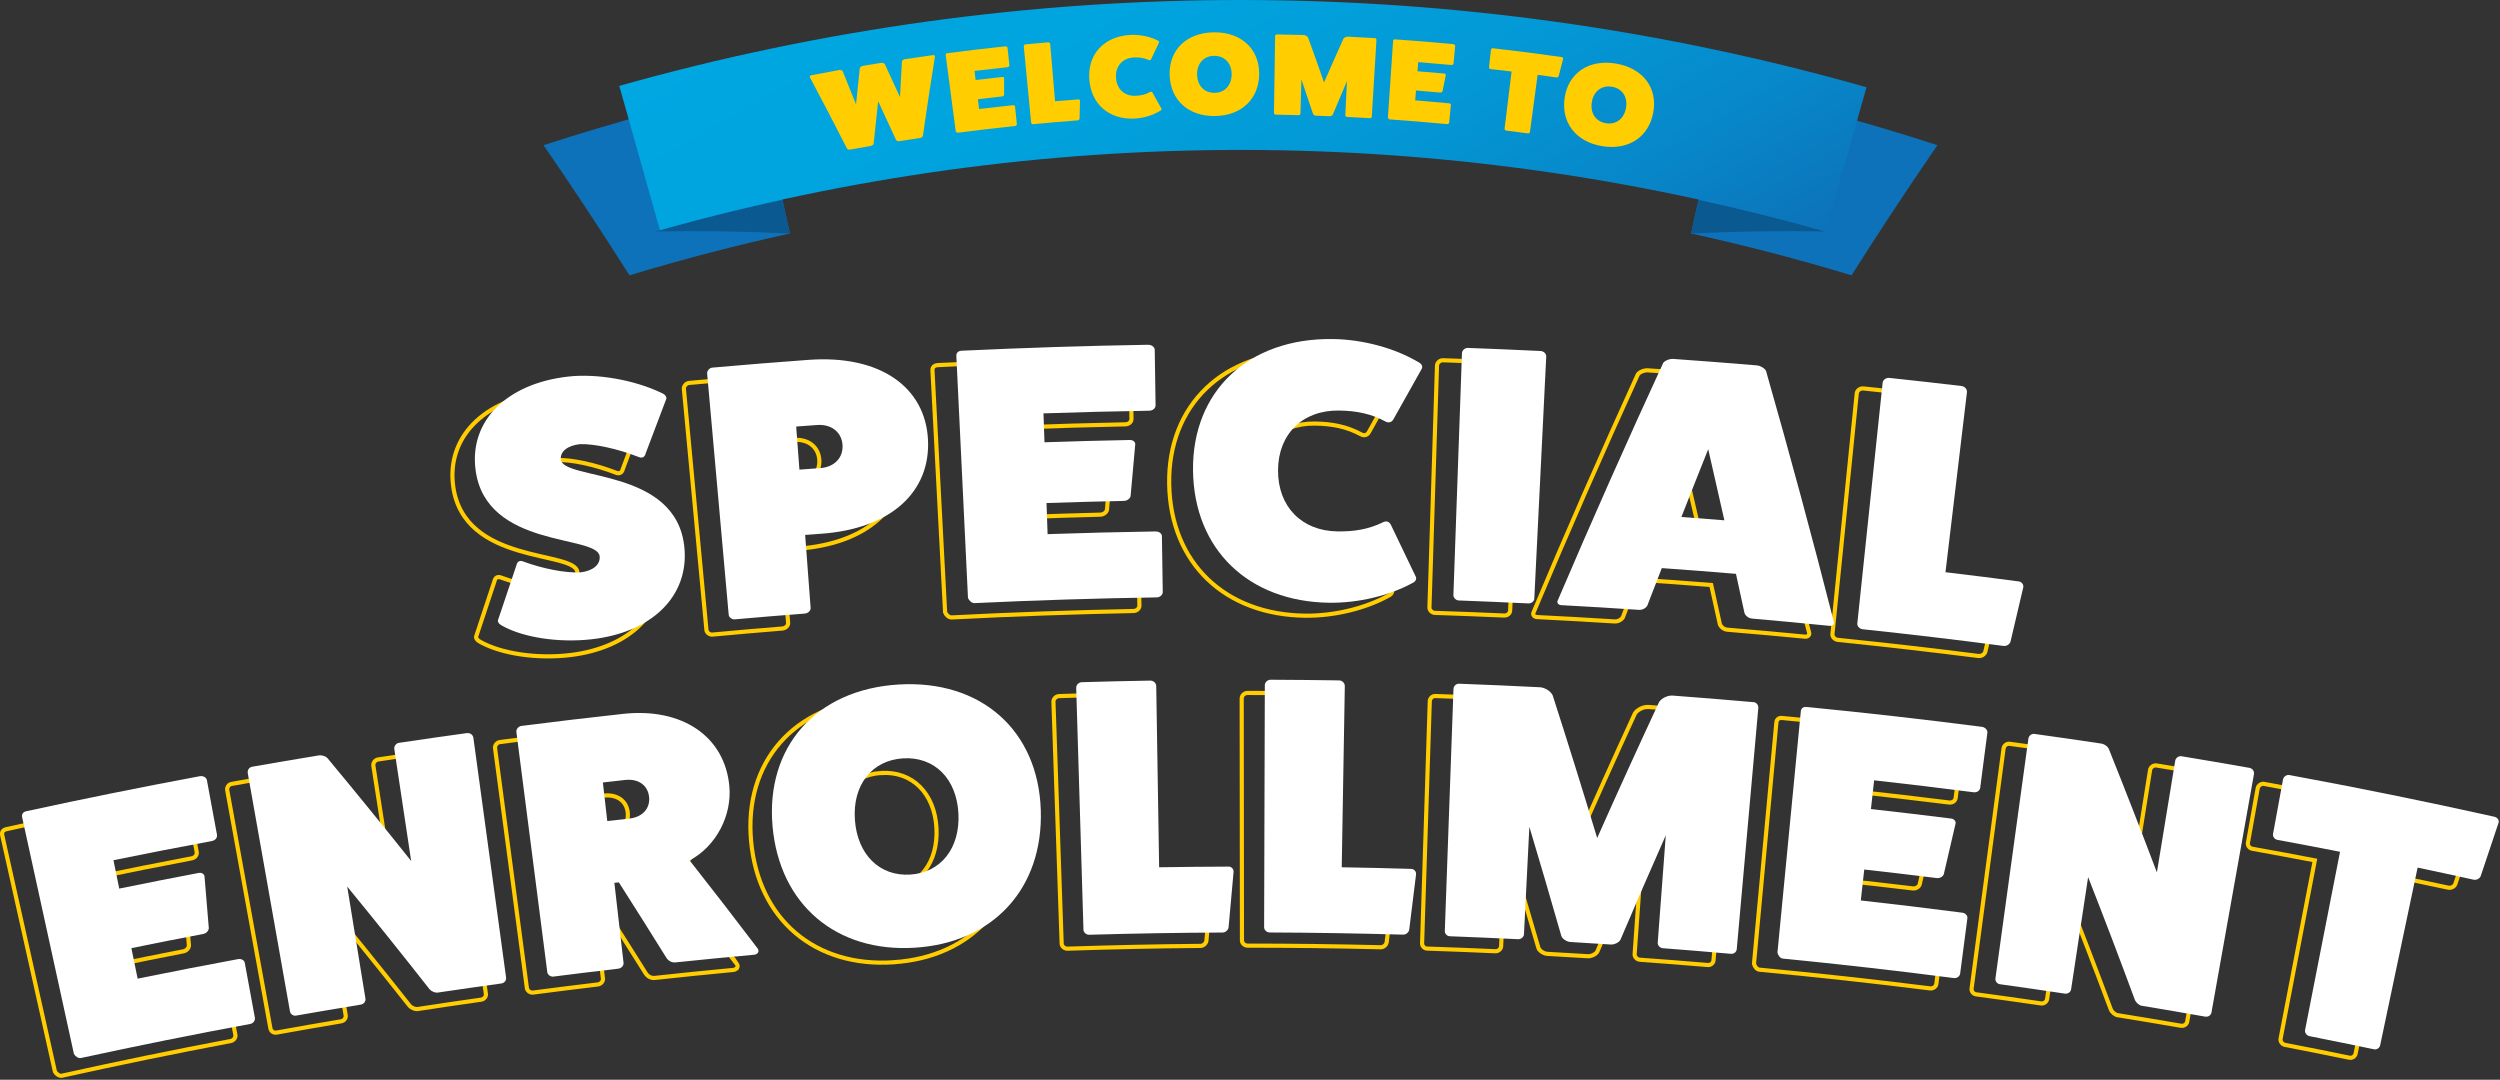 <svg width="602" height="260" viewBox="0 0 602 260" fill="none" xmlns="http://www.w3.org/2000/svg">
<rect x="0" y="0" width="602" height="260" fill="#333333" stroke="none"/>
<g clip-path="url(#clip0_3_69)">
<path d="M119.05 140C119.22 139.09 119.85 138.74 120.67 139.08C125.33 140.8 130.75 141.82 134.38 141.66C137.41 141.3 139.25 139.76 139.03 137.74C138.44 132.5 111.73 136.08 109.13 117.11C107.53 105.41 116.37 96.26 131.29 94.51C138.25 93.69 147.36 95.28 153.89 98.43C154.72 98.79 155.08 99.46 154.83 99.93C153.2 104.26 151.58 108.59 149.98 112.93C149.78 113.84 149.13 114.17 148.31 113.82C143.31 111.87 137.58 110.65 134.16 110.78C131.15 111.13 129.37 112.59 129.6 114.51C130.22 119.6 157.51 116.25 159.39 135.64C160.53 147.33 151.64 156.05 137.23 157.75C129.36 158.67 120.84 157.45 115.67 154.58C114.85 154.15 114.48 153.58 114.71 153.11C116.14 148.74 117.58 144.37 119.05 140Z" stroke="#FFCD00" stroke-miterlimit="10"/>
<path d="M189.1 90.26C206.32 88.95 217.12 96.79 217.81 109.37C218.5 121.98 208.95 130.85 192.3 132.12C191 132.22 189.69 132.32 188.39 132.42C188.85 138.28 189.32 144.14 189.78 150C189.83 150.62 189.22 151.28 188.37 151.35C182.76 151.8 177.15 152.29 171.54 152.81C170.88 152.87 170.17 152.32 170.11 151.7C168.3 132.35 166.49 113 164.68 93.66C164.62 92.96 165.24 92.28 165.93 92.21C173.65 91.5 181.37 90.84 189.09 90.25L189.1 90.26ZM191.97 116.31C195.34 116.05 197.51 113.78 197.29 110.7C197.07 107.62 194.59 105.68 191.19 105.93C189.51 106.06 187.82 106.19 186.14 106.32C186.41 109.78 186.69 113.24 186.96 116.69C188.63 116.56 190.3 116.43 191.97 116.3V116.31Z" stroke="#FFCD00" stroke-miterlimit="10"/>
<path d="M272.67 131.26C273.43 131.25 274.11 131.76 274.12 132.38C274.2 136.88 274.29 141.37 274.37 145.87C274.38 146.49 273.73 147.12 272.98 147.13C258.37 147.42 243.75 147.93 229.15 148.68C228.49 148.71 227.8 148.04 227.58 147.44C226.57 128.03 225.56 108.63 224.54 89.22C224.5 88.43 224.96 87.96 225.85 87.92C240.76 87.16 255.68 86.62 270.6 86.32C271.49 86.3 272.18 86.91 272.2 87.52C272.29 91.96 272.37 96.4 272.46 100.83C272.48 101.62 271.81 102.17 270.93 102.18C262.46 102.35 254 102.6 245.53 102.92C245.62 105.24 245.71 107.56 245.8 109.88C252.64 109.62 259.48 109.41 266.33 109.24C267.2 109.22 267.7 109.83 267.62 110.36C267.26 114.49 266.91 118.61 266.56 122.74C266.48 123.27 265.82 123.9 264.96 123.93C258.76 124.08 252.56 124.28 246.37 124.52C246.46 127.02 246.56 129.51 246.66 132.01C255.33 131.68 264.01 131.43 272.69 131.26H272.67Z" stroke="#FFCD00" stroke-miterlimit="10"/>
<path d="M335.16 141.91C335.43 142.54 335.03 143.14 334.27 143.48C328.71 146.52 321.33 148.32 314.37 148.26C295.03 148.07 281.86 135.63 281.54 116.57C281.21 97.54 294.64 84.57 315 84.77C322.29 84.84 329.95 86.92 335.56 90.24C336.34 90.61 336.72 91.24 336.41 91.85C334.15 95.88 331.91 99.92 329.69 103.96C329.28 104.75 328.6 105 327.83 104.63C324.27 102.71 320.77 102.04 316.58 101.99C307.81 101.9 301.96 107.72 301.97 116.45C301.97 125.18 307.69 131 316.26 131.09C320.36 131.14 323.8 130.57 327.37 128.79C328.14 128.45 328.8 128.73 329.17 129.53C331.19 133.66 333.19 137.79 335.17 141.93L335.16 141.91Z" stroke="#FFCD00" stroke-miterlimit="10"/>
<path d="M364.86 87.42C365.74 87.46 366.31 88.1 366.27 88.81C365.39 108.22 364.52 127.64 363.64 147.05C363.61 147.67 363.02 148.26 362.17 148.22C356.61 147.97 351.05 147.76 345.49 147.58C344.83 147.56 344.19 146.92 344.21 146.3C344.82 126.88 345.42 107.45 346.03 88.03C346.05 87.33 346.76 86.73 347.45 86.75C353.25 86.94 359.06 87.16 364.86 87.41V87.42Z" stroke="#FFCD00" stroke-miterlimit="10"/>
<path d="M435.61 152.25C435.84 152.81 435.41 153.38 434.65 153.31C428.45 152.71 422.24 152.16 416.03 151.64C415.18 151.57 414.46 151.07 414.15 150.33C413.46 147.18 412.76 144.02 412.06 140.87C406.12 140.4 400.18 139.96 394.24 139.57C393.08 142.59 391.94 145.61 390.8 148.62C390.37 149.3 389.59 149.69 388.75 149.64C382.54 149.25 376.32 148.9 370.1 148.59C369.35 148.55 369 147.92 369.31 147.4C377.37 128.25 385.73 109.17 394.39 90.17C394.72 89.66 395.84 89.11 396.82 89.18C403.5 89.62 410.18 90.11 416.85 90.64C417.83 90.72 418.86 91.42 419.11 91.97C424.91 112.03 430.41 132.12 435.61 152.24V152.25ZM405.29 110.91C403.14 116.35 401.01 121.8 398.9 127.25C402.34 127.49 405.79 127.74 409.23 128C407.93 122.3 406.62 116.6 405.28 110.9L405.29 110.91Z" stroke="#FFCD00" stroke-miterlimit="10"/>
<path d="M480.03 142.42C480.7 142.51 481.19 143.1 481.1 143.8C480.09 148.18 479.08 152.55 478.07 156.93C477.9 157.53 477.16 158.06 476.41 157.96C465.13 156.53 453.84 155.24 442.54 154.08C441.79 154 441.19 153.32 441.25 152.71C443.2 133.38 445.16 114.04 447.11 94.71C447.18 94.01 447.93 93.46 448.71 93.54C454.49 94.13 460.27 94.76 466.05 95.42C466.83 95.51 467.45 96.2 467.37 96.9C465.7 111.36 464.04 125.81 462.37 140.27C468.25 140.95 474.13 141.66 480.01 142.42H480.03Z" stroke="#FFCD00" stroke-miterlimit="10"/>
<path d="M52.65 235.07C53.36 234.93 54.08 235.34 54.19 235.95C55.02 240.37 55.85 244.79 56.68 249.21C56.79 249.82 56.29 250.54 55.59 250.67C42 253.24 28.44 256.03 14.92 259.03C14.31 259.17 13.54 258.62 13.23 258.05C9 239.08 4.77 220.12 0.54 201.15C0.36 200.38 0.73 199.84 1.55 199.66C15.39 196.58 29.27 193.73 43.19 191.08C44.02 190.92 44.77 191.41 44.89 192.02C45.71 196.38 46.54 200.74 47.36 205.11C47.5 205.89 46.97 206.53 46.15 206.69C38.26 208.19 30.38 209.76 22.52 211.4C22.99 213.67 23.47 215.95 23.94 218.22C30.3 216.9 36.66 215.62 43.03 214.38C43.84 214.22 44.41 214.74 44.42 215.28C44.78 219.4 45.14 223.53 45.5 227.65C45.5 228.19 45 228.91 44.2 229.07C38.43 230.19 32.67 231.35 26.92 232.55C27.43 235 27.94 237.44 28.45 239.89C36.5 238.21 44.57 236.61 52.64 235.08L52.65 235.07Z" stroke="#FFCD00" stroke-miterlimit="10"/>
<path d="M107.32 180.46C108.15 180.34 108.79 180.88 108.89 181.58C111.59 200.82 114.3 220.07 117 239.31C117.09 239.92 116.64 240.61 115.85 240.72C110.76 241.44 105.68 242.19 100.6 242.97C99.99 243.06 99.12 242.75 98.58 242.12C92.07 233.88 85.45 225.68 78.74 217.53C80.24 226.52 81.74 235.51 83.24 244.5C83.34 245.11 82.92 245.81 82.12 245.94C76.93 246.81 71.75 247.71 66.57 248.65C65.87 248.78 65.23 248.27 65.12 247.66C61.65 228.54 58.18 209.42 54.72 190.3C54.59 189.61 55.04 188.9 55.77 188.77C61.07 187.81 66.37 186.89 71.67 186C72.5 185.86 73.49 186.14 73.97 186.78C80.77 194.92 87.48 203.1 94.08 211.33C92.69 202.35 91.3 193.38 89.91 184.4C89.8 183.7 90.35 182.99 91 182.89C96.44 182.05 101.88 181.25 107.32 180.48V180.46Z" stroke="#FFCD00" stroke-miterlimit="10"/>
<path d="M177.41 232.06C177.93 232.81 177.36 233.48 176.57 233.56C170.25 234.16 163.94 234.8 157.63 235.49C156.75 235.59 155.88 235.06 155.44 234.31C151.67 228.28 147.85 222.27 143.99 216.27C143.63 216.31 143.27 216.35 142.91 216.4C143.67 222.82 144.43 229.25 145.19 235.67C145.26 236.28 144.72 236.97 143.92 237.06C138.74 237.68 133.55 238.33 128.37 239.01C127.67 239.1 126.97 238.57 126.88 237.96C124.32 218.7 121.76 199.43 119.21 180.17C119.11 179.47 119.69 178.77 120.42 178.68C128.55 177.61 136.68 176.61 144.82 175.69C159.1 174.07 169.31 181.11 170.43 193.05C171.09 199.99 167.41 207.42 160.96 210.93C166.52 217.95 172 224.99 177.41 232.08V232.06ZM146.5 200.87C149.58 200.52 151.47 198.45 151.16 195.64C150.85 192.83 148.55 191.23 145.43 191.58C143.63 191.79 141.83 192 140.04 192.21C140.41 195.3 140.77 198.4 141.14 201.49C142.92 201.28 144.71 201.07 146.5 200.87Z" stroke="#FFCD00" stroke-miterlimit="10"/>
<path d="M215.12 231.72C196.31 232.95 182.62 221.5 180.87 202.6C179.1 183.56 191.15 169.65 211 168.35C230.86 167.07 244.59 179.3 245.3 198.41C246.01 217.37 233.93 230.5 215.12 231.71V231.72ZM212.15 186.13C204.62 186.62 200 192.64 200.63 200.99C201.26 209.35 206.62 214.6 213.97 214.12C221.32 213.64 225.95 207.75 225.5 199.38C225.04 191.02 219.68 185.65 212.15 186.14V186.13Z" stroke="#FFCD00" stroke-miterlimit="10"/>
<path d="M290.49 211.88C291.12 211.88 291.66 212.4 291.67 213.11C291.28 217.58 290.9 222.05 290.51 226.52C290.42 227.14 289.81 227.76 289.1 227.77C278.41 227.86 267.72 228.09 257.03 228.44C256.32 228.46 255.68 227.87 255.65 227.25C254.99 207.83 254.33 188.41 253.67 168.99C253.65 168.29 254.27 167.65 255.02 167.62C260.5 167.44 265.98 167.29 271.47 167.18C272.22 167.17 272.88 167.77 272.89 168.47C273.18 183.02 273.47 197.57 273.77 212.12C279.34 212.01 284.92 211.93 290.49 211.89V211.88Z" stroke="#FFCD00" stroke-miterlimit="10"/>
<path d="M334.37 212.27C335 212.29 335.52 212.83 335.51 213.53C334.97 217.99 334.44 222.44 333.91 226.9C333.81 227.51 333.17 228.12 332.46 228.1C321.77 227.84 311.08 227.71 300.39 227.71C299.68 227.71 299.06 227.09 299.06 226.48C299.04 207.05 299.02 187.61 299 168.18C299 167.48 299.65 166.86 300.39 166.86C305.88 166.86 311.36 166.89 316.84 166.96C317.59 166.96 318.23 167.6 318.22 168.3C318.03 182.85 317.85 197.4 317.66 211.95C323.23 212.02 328.81 212.13 334.38 212.27H334.37Z" stroke="#FFCD00" stroke-miterlimit="10"/>
<path d="M416.38 171.74C417.12 171.8 417.62 172.47 417.57 173.17C415.92 192.53 414.27 211.89 412.61 231.26C412.56 231.88 411.97 232.44 411.26 232.38C405.8 231.92 400.33 231.49 394.86 231.1C394.15 231.05 393.58 230.39 393.62 229.77C394.23 221.15 394.84 212.53 395.45 203.91C391.79 212.29 388.2 220.68 384.66 229.08C384.35 229.77 383.15 230.31 382.36 230.26C379.11 230.06 375.85 229.87 372.6 229.69C371.8 229.65 370.68 228.97 370.45 228.25C367.92 219.49 365.32 210.74 362.67 201.99C362.27 210.62 361.87 219.26 361.47 227.89C361.44 228.51 360.79 229.09 360.08 229.06C354.61 228.81 349.13 228.6 343.65 228.42C342.94 228.4 342.42 227.76 342.44 227.15C343.06 207.73 343.68 188.3 344.29 168.88C344.31 168.18 344.89 167.58 345.63 167.6C352.1 167.81 358.57 168.07 365.04 168.37C366.25 168.43 367.6 169.29 368.11 170.28C371.82 181.71 375.43 193.15 378.94 204.6C383.76 193.63 388.68 182.69 393.7 171.78C394.32 170.85 395.77 170.15 396.97 170.24C403.43 170.69 409.9 171.19 416.35 171.74H416.38Z" stroke="#FFCD00" stroke-miterlimit="10"/>
<path d="M466.77 222.25C467.49 222.34 468.05 222.94 467.97 223.56C467.41 228.02 466.84 232.48 466.27 236.95C466.19 237.56 465.49 238.1 464.79 238.01C451.1 236.29 437.39 234.79 423.66 233.5C423.04 233.44 422.48 232.68 422.36 232.05C424.16 212.7 425.95 193.35 427.75 174C427.82 173.21 428.32 172.81 429.16 172.89C443.21 174.21 457.25 175.74 471.26 177.49C472.09 177.59 472.66 178.29 472.59 178.9C472.04 183.3 471.48 187.71 470.93 192.11C470.83 192.9 470.13 193.34 469.3 193.24C461.35 192.25 453.4 191.33 445.44 190.47C445.19 192.78 444.95 195.09 444.7 197.4C451.13 198.09 457.56 198.82 463.98 199.6C464.8 199.7 465.18 200.37 465.02 200.88C464.1 204.91 463.18 208.95 462.26 212.98C462.1 213.49 461.4 214.03 460.59 213.93C454.78 213.23 448.95 212.57 443.13 211.95C442.86 214.44 442.6 216.92 442.33 219.4C450.48 220.27 458.62 221.22 466.75 222.24L466.77 222.25Z" stroke="#FFCD00" stroke-miterlimit="10"/>
<path d="M535.53 187.04C536.36 187.18 536.8 187.89 536.68 188.58C533.35 207.72 530.01 226.87 526.68 246.01C526.57 246.62 525.94 247.13 525.15 247C520.08 246.12 515.01 245.28 509.94 244.46C509.32 244.36 508.6 243.8 508.27 243.03C504.6 233.19 500.82 223.36 496.93 213.54C495.6 222.56 494.27 231.57 492.94 240.59C492.85 241.2 492.23 241.74 491.44 241.62C486.24 240.86 481.03 240.13 475.83 239.43C475.13 239.34 474.67 238.65 474.76 238.04C477.33 218.78 479.9 199.52 482.46 180.25C482.56 179.55 483.19 179.01 483.93 179.11C489.25 179.82 494.58 180.57 499.89 181.35C500.72 181.47 501.58 182.05 501.84 182.8C505.82 192.63 509.68 202.48 513.44 212.33C514.87 203.36 516.31 194.39 517.74 185.42C517.85 184.72 518.6 184.22 519.24 184.32C524.67 185.19 530.1 186.1 535.52 187.04H535.53Z" stroke="#FFCD00" stroke-miterlimit="10"/>
<path d="M594.46 198.57C595.28 198.75 595.7 199.47 595.48 200.06C594.07 204.32 592.66 208.59 591.25 212.86C591.01 213.53 590.17 213.89 589.54 213.75C585.06 212.78 580.57 211.83 576.07 210.9C573.12 225.18 570.17 239.46 567.22 253.74C567.1 254.35 566.44 254.84 565.74 254.7C560.58 253.64 555.41 252.61 550.24 251.61C549.54 251.47 549.04 250.75 549.16 250.14C551.91 235.82 554.66 221.5 557.41 207.18C552.39 206.22 547.38 205.28 542.35 204.38C541.71 204.27 541.17 203.63 541.3 202.94C542.08 198.57 542.87 194.2 543.65 189.83C543.77 189.14 544.53 188.64 545.17 188.76C561.64 191.73 578.07 195 594.45 198.58L594.46 198.57Z" stroke="#FFCD00" stroke-miterlimit="10"/>
<path d="M124.36 136.12C124.53 135.21 125.17 134.86 125.99 135.21C130.66 136.94 136.08 137.99 139.72 137.84C142.76 137.49 144.62 135.96 144.39 133.94C143.82 128.69 117.04 132.18 114.52 113.19C112.97 101.48 121.86 92.37 136.82 90.68C143.8 89.89 152.92 91.51 159.45 94.69C160.28 95.05 160.64 95.73 160.39 96.19C158.73 100.51 157.1 104.84 155.48 109.17C155.28 110.08 154.62 110.41 153.81 110.05C148.81 108.08 143.07 106.83 139.64 106.95C136.63 107.29 134.83 108.74 135.05 110.67C135.65 115.76 163.01 112.52 164.81 131.91C165.9 143.6 156.95 152.3 142.51 153.93C134.62 154.82 126.09 153.57 120.92 150.68C120.1 150.25 119.74 149.68 119.96 149.2C121.41 144.83 122.88 140.47 124.36 136.1V136.12Z" fill="white"/>
<path d="M194.77 86.65C212.03 85.41 222.82 93.29 223.46 105.87C224.1 118.48 214.49 127.32 197.8 128.52C196.49 128.61 195.19 128.71 193.88 128.81C194.32 134.67 194.76 140.54 195.2 146.4C195.24 147.02 194.63 147.68 193.78 147.75C188.15 148.18 182.53 148.64 176.9 149.14C176.24 149.2 175.52 148.64 175.47 148.03C173.74 128.68 172.01 109.32 170.28 89.96C170.22 89.26 170.85 88.58 171.54 88.52C179.27 87.84 187.01 87.21 194.76 86.65H194.77ZM197.53 112.72C200.91 112.48 203.09 110.21 202.88 107.13C202.67 104.05 200.19 102.1 196.78 102.34C195.09 102.46 193.4 102.59 191.72 102.71C191.98 106.17 192.24 109.63 192.5 113.09C194.18 112.96 195.85 112.84 197.53 112.72Z" fill="white"/>
<path d="M278.34 127.98C279.1 127.97 279.78 128.49 279.79 129.1C279.86 133.6 279.92 138.1 279.99 142.59C279.99 143.21 279.35 143.83 278.59 143.85C263.94 144.08 249.29 144.54 234.66 145.23C234 145.26 233.31 144.59 233.09 143.98C232.16 124.57 231.22 105.16 230.29 85.75C230.25 84.96 230.72 84.49 231.61 84.45C246.55 83.75 261.51 83.27 276.46 83.02C277.35 83 278.05 83.61 278.06 84.23C278.13 88.67 278.2 93.11 278.26 97.55C278.27 98.34 277.6 98.88 276.72 98.9C268.23 99.04 259.75 99.25 251.27 99.54C251.35 101.86 251.43 104.18 251.51 106.5C258.37 106.27 265.23 106.08 272.08 105.95C272.95 105.93 273.45 106.54 273.36 107.07C272.98 111.19 272.61 115.32 272.25 119.44C272.17 119.97 271.5 120.6 270.64 120.62C264.43 120.75 258.21 120.92 252 121.13C252.09 123.63 252.17 126.13 252.26 128.62C260.95 128.32 269.65 128.11 278.35 127.97L278.34 127.98Z" fill="white"/>
<path d="M340.93 138.88C341.2 139.5 340.8 140.11 340.03 140.44C334.44 143.46 327.05 145.23 320.06 145.14C300.68 144.88 287.53 132.38 287.28 113.31C287.04 94.28 300.54 81.36 320.94 81.64C328.24 81.74 335.91 83.85 341.52 87.19C342.3 87.56 342.67 88.19 342.36 88.8C340.08 92.82 337.82 96.85 335.58 100.88C335.17 101.66 334.48 101.91 333.71 101.54C330.15 99.61 326.65 98.92 322.45 98.86C313.66 98.73 307.77 104.53 307.75 113.26C307.72 121.99 313.43 127.83 322.01 127.96C326.12 128.02 329.57 127.47 333.16 125.7C333.93 125.37 334.6 125.65 334.96 126.45C336.97 130.59 338.95 134.73 340.92 138.87L340.93 138.88Z" fill="white"/>
<path d="M370.92 84.52C371.81 84.56 372.37 85.21 372.33 85.91C371.37 105.32 370.42 124.73 369.46 144.14C369.43 144.76 368.83 145.35 367.98 145.3C362.41 145.03 356.83 144.8 351.26 144.59C350.6 144.57 349.96 143.93 349.98 143.31C350.67 123.89 351.35 104.47 352.04 85.05C352.06 84.34 352.78 83.75 353.47 83.78C359.29 83.99 365.1 84.24 370.91 84.52H370.92Z" fill="white"/>
<path d="M441.57 149.65C441.8 150.21 441.36 150.78 440.61 150.71C434.4 150.09 428.18 149.5 421.96 148.96C421.11 148.89 420.39 148.38 420.08 147.65C419.4 144.49 418.71 141.34 418.02 138.18C412.07 137.68 406.12 137.22 400.16 136.8C398.99 139.81 397.83 142.83 396.67 145.84C396.24 146.52 395.46 146.91 394.61 146.85C388.38 146.43 382.15 146.05 375.92 145.72C375.16 145.68 374.82 145.04 375.13 144.53C383.29 125.42 391.74 106.37 400.49 87.41C400.82 86.9 401.95 86.36 402.93 86.43C409.62 86.9 416.31 87.42 423 87.98C423.98 88.06 425.01 88.77 425.26 89.32C431 109.4 436.43 129.52 441.57 149.66V149.65ZM411.34 108.17C409.17 113.6 407.01 119.04 404.88 124.49C408.33 124.74 411.78 125.01 415.23 125.29C413.95 119.58 412.66 113.88 411.34 108.17Z" fill="white"/>
<path d="M486.14 140.01C486.8 140.1 487.31 140.7 487.21 141.4C486.18 145.77 485.15 150.14 484.13 154.51C483.95 155.11 483.22 155.64 482.46 155.54C471.16 154.06 459.85 152.72 448.52 151.52C447.77 151.44 447.17 150.76 447.24 150.14C449.27 130.81 451.3 111.49 453.34 92.16C453.42 91.46 454.16 90.92 454.95 91C460.74 91.62 466.53 92.26 472.32 92.95C473.11 93.04 473.72 93.74 473.64 94.44C471.92 108.89 470.19 123.34 468.47 137.79C474.37 138.49 480.26 139.23 486.14 140.01Z" fill="white"/>
<path d="M57.4 230.95C58.11 230.82 58.83 231.23 58.94 231.83C59.75 236.25 60.57 240.68 61.38 245.1C61.49 245.71 60.99 246.43 60.28 246.56C46.65 249.08 33.05 251.82 19.48 254.77C18.87 254.9 18.1 254.35 17.8 253.78C13.65 234.8 9.49 215.81 5.34 196.83C5.17 196.06 5.53 195.52 6.36 195.34C20.25 192.32 34.17 189.51 48.12 186.91C48.95 186.76 49.7 187.24 49.82 187.85C50.63 192.22 51.43 196.58 52.24 200.95C52.39 201.73 51.84 202.37 51.02 202.52C43.11 203.99 35.21 205.53 27.32 207.14C27.78 209.42 28.25 211.69 28.71 213.97C35.09 212.67 41.47 211.41 47.86 210.2C48.67 210.05 49.24 210.57 49.25 211.1C49.59 215.22 49.93 219.35 50.28 223.47C50.29 224.01 49.77 224.73 48.97 224.89C43.19 225.99 37.41 227.13 31.64 228.31C32.14 230.76 32.64 233.21 33.14 235.66C41.22 234.01 49.31 232.44 57.4 230.94V230.95Z" fill="white"/>
<path d="M112.42 176.54C113.25 176.43 113.89 176.96 113.99 177.66C116.61 196.91 119.24 216.17 121.87 235.42C121.95 236.03 121.51 236.72 120.71 236.82C115.61 237.52 110.51 238.25 105.42 239.01C104.8 239.1 103.94 238.79 103.39 238.15C96.9 229.88 90.31 221.66 83.61 213.49C85.07 222.49 86.54 231.48 88 240.48C88.1 241.09 87.67 241.78 86.87 241.91C81.67 242.76 76.47 243.65 71.28 244.56C70.58 244.68 69.93 244.17 69.83 243.56C66.44 224.43 63.05 205.29 59.66 186.16C59.54 185.47 59.98 184.76 60.72 184.63C66.03 183.69 71.35 182.79 76.67 181.92C77.5 181.78 78.49 182.07 78.97 182.7C85.75 190.86 92.43 199.07 99.01 207.33C97.66 198.35 96.31 189.36 94.95 180.38C94.84 179.68 95.4 178.97 96.05 178.88C101.5 178.06 106.96 177.28 112.42 176.53V176.54Z" fill="white"/>
<path d="M182.45 228.41C182.96 229.16 182.4 229.83 181.6 229.9C175.27 230.47 168.94 231.09 162.61 231.75C161.72 231.84 160.86 231.31 160.42 230.56C156.66 224.52 152.86 218.49 149.02 212.47C148.66 212.51 148.3 212.55 147.94 212.59C148.68 219.02 149.41 225.44 150.15 231.87C150.22 232.49 149.67 233.17 148.87 233.26C143.67 233.86 138.47 234.49 133.28 235.16C132.57 235.25 131.87 234.72 131.79 234.11C129.31 214.84 126.83 195.56 124.35 176.29C124.26 175.59 124.82 174.9 125.57 174.8C133.72 173.76 141.88 172.79 150.04 171.9C164.36 170.34 174.56 177.41 175.63 189.35C176.26 196.29 172.55 203.71 166.06 207.19C171.6 214.23 177.07 221.3 182.45 228.4V228.41ZM151.6 197.1C154.69 196.76 156.6 194.69 156.3 191.89C156 189.08 153.7 187.47 150.58 187.81C148.78 188.01 146.97 188.21 145.17 188.42C145.52 191.52 145.88 194.61 146.23 197.71C148.02 197.51 149.81 197.3 151.6 197.11V197.1Z" fill="white"/>
<path d="M220.24 228.21C201.39 229.37 187.71 217.86 186.03 198.96C184.34 179.91 196.47 166.04 216.37 164.83C236.28 163.63 249.99 175.92 250.62 195.03C251.25 214 239.09 227.07 220.23 228.21H220.24ZM217.47 182.61C209.92 183.07 205.26 189.07 205.86 197.42C206.46 205.78 211.8 211.05 219.17 210.6C226.54 210.15 231.21 204.27 230.79 195.9C230.37 187.53 225.02 182.15 217.47 182.61Z" fill="white"/>
<path d="M295.87 208.67C296.5 208.67 297.04 209.2 297.05 209.9C296.64 214.37 296.24 218.84 295.84 223.31C295.75 223.93 295.13 224.55 294.42 224.55C283.7 224.6 272.99 224.78 262.27 225.09C261.56 225.11 260.91 224.51 260.9 223.9L259.15 165.63C259.13 164.92 259.76 164.29 260.51 164.27C266.01 164.11 271.5 163.98 277 163.89C277.74 163.88 278.41 164.48 278.42 165.19C278.65 179.74 278.88 194.29 279.12 208.84C284.71 208.75 290.3 208.7 295.88 208.68L295.87 208.67Z" fill="white"/>
<path d="M339.86 209.24C340.49 209.26 341.02 209.8 340.99 210.51C340.43 214.96 339.88 219.42 339.34 223.87C339.24 224.48 338.59 225.08 337.88 225.06C327.17 224.76 316.45 224.58 305.73 224.54C305.02 224.54 304.4 223.92 304.4 223.3C304.46 203.87 304.51 184.43 304.57 165C304.57 164.29 305.23 163.68 305.97 163.68C311.47 163.7 316.96 163.76 322.46 163.84C323.2 163.85 323.84 164.48 323.83 165.19C323.58 179.74 323.34 194.29 323.09 208.84C328.68 208.93 334.27 209.06 339.85 209.23L339.86 209.24Z" fill="white"/>
<path d="M422.22 169.06C422.96 169.13 423.47 169.79 423.4 170.49C421.67 189.85 419.94 209.2 418.21 228.56C418.16 229.18 417.57 229.74 416.86 229.68C411.38 229.2 405.9 228.75 400.42 228.33C399.7 228.28 399.13 227.61 399.18 227C399.83 218.38 400.47 209.76 401.12 201.14C397.42 209.5 393.79 217.88 390.21 226.27C389.89 226.96 388.7 227.49 387.9 227.44C384.64 227.22 381.38 227.02 378.12 226.83C377.32 226.78 376.2 226.1 375.97 225.38C373.46 216.61 370.9 207.85 368.27 199.09C367.84 207.72 367.4 216.35 366.97 224.99C366.94 225.61 366.28 226.19 365.57 226.16C360.08 225.89 354.59 225.65 349.11 225.45C348.4 225.42 347.88 224.79 347.91 224.17C348.61 204.75 349.3 185.33 350 165.91C350.03 165.2 350.61 164.61 351.35 164.64C357.84 164.88 364.32 165.16 370.81 165.49C372.02 165.55 373.38 166.42 373.88 167.42C377.56 178.86 381.13 190.32 384.6 201.79C389.47 190.84 394.45 179.92 399.52 169.03C400.15 168.1 401.6 167.41 402.81 167.5C409.29 167.98 415.76 168.51 422.23 169.08L422.22 169.06Z" fill="white"/>
<path d="M472.55 219.78C473.26 219.87 473.83 220.48 473.75 221.09C473.17 225.55 472.58 230.01 472 234.47C471.92 235.08 471.22 235.61 470.51 235.52C456.79 233.74 443.05 232.18 429.3 230.83C428.68 230.77 428.12 230.01 428.01 229.37C429.88 210.03 431.76 190.69 433.63 171.34C433.71 170.55 434.21 170.15 435.05 170.24C449.13 171.62 463.19 173.21 477.24 175.02C478.07 175.13 478.64 175.83 478.56 176.44C477.99 180.84 477.41 185.24 476.84 189.65C476.74 190.44 476.03 190.88 475.2 190.77C467.24 189.74 459.27 188.79 451.29 187.9C451.03 190.21 450.78 192.52 450.52 194.82C456.97 195.54 463.41 196.3 469.84 197.11C470.66 197.21 471.04 197.88 470.88 198.4C469.94 202.43 469 206.46 468.07 210.49C467.91 211 467.2 211.54 466.4 211.44C460.57 210.72 454.74 210.03 448.91 209.38C448.63 211.86 448.36 214.35 448.08 216.83C456.24 217.74 464.4 218.72 472.55 219.78Z" fill="white"/>
<path d="M541.6 184.88C542.43 185.03 542.87 185.73 542.75 186.43C539.34 205.56 535.93 224.69 532.52 243.82C532.41 244.43 531.78 244.94 530.98 244.8C525.9 243.9 520.82 243.03 515.74 242.19C515.12 242.09 514.4 241.52 514.07 240.75C510.43 230.89 506.68 221.04 502.82 211.21C501.45 220.22 500.09 229.23 498.72 238.24C498.63 238.85 498.01 239.38 497.21 239.26C492 238.48 486.79 237.72 481.57 237C480.86 236.9 480.42 236.22 480.5 235.61C483.15 216.36 485.79 197.11 488.44 177.86C488.54 177.16 489.18 176.63 489.92 176.73C495.25 177.47 500.59 178.24 505.91 179.04C506.74 179.16 507.6 179.74 507.86 180.49C511.81 190.34 515.65 200.2 519.38 210.08C520.85 201.12 522.32 192.15 523.79 183.19C523.9 182.49 524.65 181.99 525.29 182.1C530.73 183 536.17 183.93 541.6 184.89V184.88Z" fill="white"/>
<path d="M600.63 196.67C601.45 196.85 601.87 197.58 601.64 198.16C600.21 202.42 598.78 206.68 597.36 210.94C597.12 211.61 596.28 211.97 595.65 211.83C591.16 210.84 586.66 209.86 582.16 208.92C579.15 223.19 576.15 237.46 573.14 251.72C573.01 252.32 572.36 252.82 571.66 252.67C566.49 251.59 561.32 250.53 556.14 249.51C555.43 249.37 554.94 248.65 555.06 248.04C557.87 233.73 560.67 219.42 563.48 205.11C558.46 204.12 553.43 203.17 548.4 202.24C547.76 202.12 547.22 201.49 547.35 200.79C548.15 196.42 548.95 192.06 549.75 187.69C549.88 187 550.63 186.51 551.28 186.63C567.78 189.67 584.24 193.02 600.64 196.67H600.63Z" fill="white"/>
<path d="M445.84 66.3C433.07 62.43 420.19 59.07 407.22 56.23C409.8 44.47 412.37 32.72 414.95 20.96C432.31 24.76 449.52 29.43 466.53 34.96C459.41 45.3 452.52 55.75 445.84 66.31V66.3Z" fill="#0D72B9"/>
<path d="M439.58 55.73C428.69 55.54 417.9 55.71 407.22 56.23C407.81 53.53 408.4 50.83 409 48.13C419.25 50.35 429.45 52.88 439.58 55.73Z" fill="#0A5A91"/>
<path d="M151.58 66.3C164.35 62.43 177.23 59.07 190.2 56.23C187.62 44.47 185.05 32.72 182.47 20.96C165.11 24.76 147.9 29.43 130.89 34.96C138.01 45.3 144.9 55.75 151.58 66.31V66.3Z" fill="#0D72B9"/>
<path d="M157.84 55.73C168.73 55.54 179.52 55.71 190.2 56.23C189.61 53.53 189.02 50.83 188.42 48.13C178.17 50.35 167.97 52.88 157.84 55.73Z" fill="#0A5A91"/>
<path d="M439.58 55.73C347.85 29.66 250.68 29.56 158.91 55.43C155.64 43.85 152.38 32.26 149.12 20.68C247.32 -7 351.3 -6.89 449.46 21.01C446.17 32.59 442.88 44.17 439.59 55.74L439.58 55.73Z" fill="url(#paint0_linear_3_69)"/>
<path d="M224.7 13.26C225.01 13.22 225.19 13.42 225.13 13.68C224.1 20.01 223.14 26.34 222.24 32.67C222.19 32.93 221.92 33.17 221.65 33.21C219.94 33.46 218.22 33.73 216.51 34C216.25 34.04 215.86 33.9 215.76 33.67C214.34 30.57 212.91 27.47 211.46 24.38C211.08 27.77 210.72 31.16 210.38 34.56C210.36 34.82 210.05 35.07 209.78 35.12C208.07 35.41 206.36 35.72 204.65 36.03C204.38 36.08 204.06 35.94 203.92 35.71C201.03 30.01 198.07 24.33 195.05 18.67C194.91 18.44 195.02 18.19 195.32 18.13C197.6 17.69 199.87 17.26 202.15 16.85C202.46 16.8 202.83 16.96 202.94 17.19C204.01 19.83 205.07 22.48 206.13 25.13C206.42 22.25 206.72 19.36 207.03 16.48C207.07 16.19 207.41 15.93 207.77 15.87C209.24 15.62 210.71 15.38 212.18 15.14C212.55 15.08 212.94 15.22 213.08 15.48C214.31 18.11 215.52 20.74 216.72 23.38C216.86 20.53 217.02 17.69 217.18 14.84C217.2 14.58 217.51 14.31 217.81 14.26C220.1 13.92 222.39 13.59 224.68 13.27L224.7 13.26Z" fill="#FFCD00"/>
<path d="M243.93 25.32C244.17 25.29 244.4 25.44 244.42 25.64C244.57 27.06 244.71 28.48 244.86 29.9C244.88 30.09 244.69 30.31 244.46 30.34C239.86 30.82 235.26 31.36 230.67 31.96C230.46 31.99 230.23 31.79 230.14 31.61C229.33 25.49 228.53 19.38 227.72 13.26C227.69 13.01 227.82 12.85 228.1 12.81C232.76 12.2 237.42 11.65 242.09 11.16C242.36 11.13 242.6 11.3 242.62 11.5C242.77 12.9 242.91 14.3 243.06 15.71C243.08 15.96 242.89 16.15 242.62 16.18C239.97 16.46 237.32 16.76 234.67 17.07C234.76 17.8 234.85 18.53 234.93 19.27C237.07 19.01 239.22 18.77 241.36 18.54C241.63 18.51 241.81 18.69 241.79 18.86C241.79 20.17 241.79 21.49 241.79 22.8C241.79 22.97 241.59 23.19 241.32 23.22C239.37 23.43 237.43 23.65 235.48 23.89C235.57 24.68 235.67 25.47 235.76 26.25C238.48 25.92 241.21 25.62 243.94 25.33L243.93 25.32Z" fill="#FFCD00"/>
<path d="M259.65 23.92C259.86 23.91 260.06 24.06 260.07 24.28C260.03 25.71 260 27.13 259.96 28.56C259.94 28.76 259.75 28.97 259.51 28.99C255.93 29.26 252.35 29.56 248.78 29.91C248.54 29.93 248.31 29.76 248.3 29.56C247.71 23.42 247.11 17.28 246.52 11.14C246.5 10.92 246.7 10.7 246.94 10.68C248.76 10.51 250.57 10.34 252.39 10.19C252.64 10.17 252.87 10.35 252.89 10.57C253.28 15.17 253.67 19.78 254.06 24.38C255.92 24.22 257.78 24.07 259.64 23.94L259.65 23.92Z" fill="#FFCD00"/>
<path d="M279.66 26.15C279.76 26.34 279.64 26.54 279.41 26.66C277.71 27.73 275.42 28.44 273.22 28.55C267.11 28.85 262.73 25.13 262.3 19.09C261.87 13.06 265.86 8.72 272.24 8.41C274.53 8.3 276.97 8.81 278.79 9.76C279.04 9.86 279.17 10.06 279.09 10.25C278.46 11.57 277.83 12.89 277.21 14.22C277.1 14.48 276.89 14.57 276.64 14.47C275.49 13.93 274.37 13.78 273.06 13.84C270.3 13.97 268.57 15.92 268.73 18.69C268.89 21.46 270.8 23.2 273.5 23.07C274.79 23.01 275.87 22.76 276.96 22.13C277.19 22.01 277.41 22.09 277.54 22.33C278.26 23.6 278.97 24.87 279.67 26.14L279.66 26.15Z" fill="#FFCD00"/>
<path d="M292.54 27.94C286.22 28.02 281.86 24.15 281.65 18.12C281.44 12.05 285.7 7.86 292.31 7.78C298.92 7.71 303.27 11.8 303.21 17.87C303.14 23.89 298.88 27.87 292.55 27.94H292.54ZM292.37 13.44C289.86 13.47 288.21 15.3 288.26 17.96C288.32 20.62 290 22.38 292.47 22.35C294.94 22.32 296.58 20.53 296.58 17.87C296.58 15.21 294.88 13.42 292.37 13.45V13.44Z" fill="#FFCD00"/>
<path d="M331.04 9.16C331.28 9.18 331.46 9.38 331.45 9.61C331.08 15.77 330.71 21.93 330.33 28.09C330.32 28.28 330.13 28.47 329.89 28.46C328.05 28.35 326.22 28.25 324.38 28.16C324.14 28.15 323.94 27.94 323.95 27.75C324.08 25.01 324.21 22.27 324.35 19.53C323.2 22.21 322.06 24.9 320.94 27.59C320.84 27.81 320.45 27.99 320.18 27.98C319.09 27.94 318 27.89 316.9 27.86C316.63 27.86 316.25 27.64 316.17 27.41C315.26 24.64 314.33 21.88 313.38 19.12C313.3 21.86 313.23 24.61 313.15 27.35C313.15 27.54 312.94 27.74 312.69 27.73C310.85 27.68 309.02 27.64 307.18 27.61C306.94 27.61 306.77 27.41 306.77 27.21C306.87 21.04 306.96 14.87 307.05 8.7C307.05 8.48 307.24 8.28 307.49 8.29C309.64 8.33 311.79 8.37 313.95 8.43C314.35 8.44 314.81 8.71 314.98 9.02C316.29 12.63 317.58 16.24 318.83 19.85C320.36 16.34 321.91 12.84 323.49 9.34C323.69 9.04 324.16 8.81 324.57 8.83C326.72 8.93 328.87 9.05 331.02 9.18L331.04 9.16Z" fill="#FFCD00"/>
<path d="M348.95 24.87C349.19 24.89 349.38 25.08 349.37 25.28C349.23 26.7 349.1 28.12 348.96 29.54C348.94 29.73 348.71 29.91 348.48 29.89C343.88 29.45 339.27 29.07 334.66 28.76C334.45 28.75 334.26 28.51 334.21 28.31C334.63 22.15 335.04 16 335.46 9.84C335.48 9.59 335.64 9.46 335.92 9.48C340.6 9.8 345.28 10.18 349.95 10.63C350.23 10.66 350.42 10.87 350.41 11.07C350.28 12.47 350.14 13.88 350.01 15.28C349.98 15.53 349.75 15.68 349.48 15.65C346.83 15.4 344.17 15.17 341.51 14.96C341.45 15.7 341.39 16.43 341.33 17.16C343.48 17.33 345.63 17.52 347.78 17.71C348.05 17.74 348.19 17.94 348.14 18.11C347.88 19.4 347.62 20.69 347.36 21.97C347.32 22.13 347.08 22.31 346.82 22.29C344.87 22.11 342.92 21.95 340.97 21.79C340.91 22.58 340.84 23.37 340.78 24.16C343.51 24.38 346.24 24.62 348.97 24.88L348.95 24.87Z" fill="#FFCD00"/>
<path d="M376.03 13.73C376.31 13.77 376.46 13.99 376.4 14.18C376.04 15.56 375.69 16.94 375.33 18.33C375.27 18.55 375 18.68 374.79 18.65C373.28 18.43 371.77 18.23 370.26 18.02C369.64 22.61 369.03 27.2 368.41 31.79C368.38 31.98 368.18 32.15 367.94 32.12C366.19 31.89 364.45 31.66 362.7 31.45C362.46 31.42 362.28 31.2 362.3 31.01C362.86 26.41 363.42 21.82 363.99 17.22C362.3 17.01 360.62 16.82 358.93 16.63C358.72 16.6 358.52 16.41 358.55 16.19C358.71 14.79 358.86 13.39 359.02 11.99C359.04 11.77 359.28 11.6 359.5 11.62C365.02 12.24 370.52 12.95 376.02 13.74L376.03 13.73Z" fill="#FFCD00"/>
<path d="M385.76 35.19C379.5 34.14 375.9 29.55 376.76 23.59C377.63 17.58 382.58 14.21 389.12 15.31C395.66 16.42 399.24 21.22 398.09 27.18C396.95 33.1 392.03 36.24 385.77 35.19H385.76ZM388.17 20.89C385.68 20.47 383.73 21.98 383.31 24.6C382.89 27.23 384.25 29.26 386.69 29.67C389.13 30.08 391.08 28.61 391.54 25.99C392 23.37 390.66 21.31 388.17 20.89Z" fill="#FFCD00"/>
</g>
<defs>
<linearGradient id="paint0_linear_3_69" x1="257.82" y1="-42.08" x2="345.62" y2="109.99" gradientUnits="userSpaceOnUse">
<stop stop-color="#00A7E1"/>
<stop offset="0.3" stop-color="#00A3DE"/>
<stop offset="0.56" stop-color="#0399D6"/>
<stop offset="0.8" stop-color="#0787C9"/>
<stop offset="1" stop-color="#0D72B9"/>
</linearGradient>
<clipPath id="clip0_3_69">
<rect width="601.7" height="259.55" fill="white"/>
</clipPath>
</defs>
</svg>
